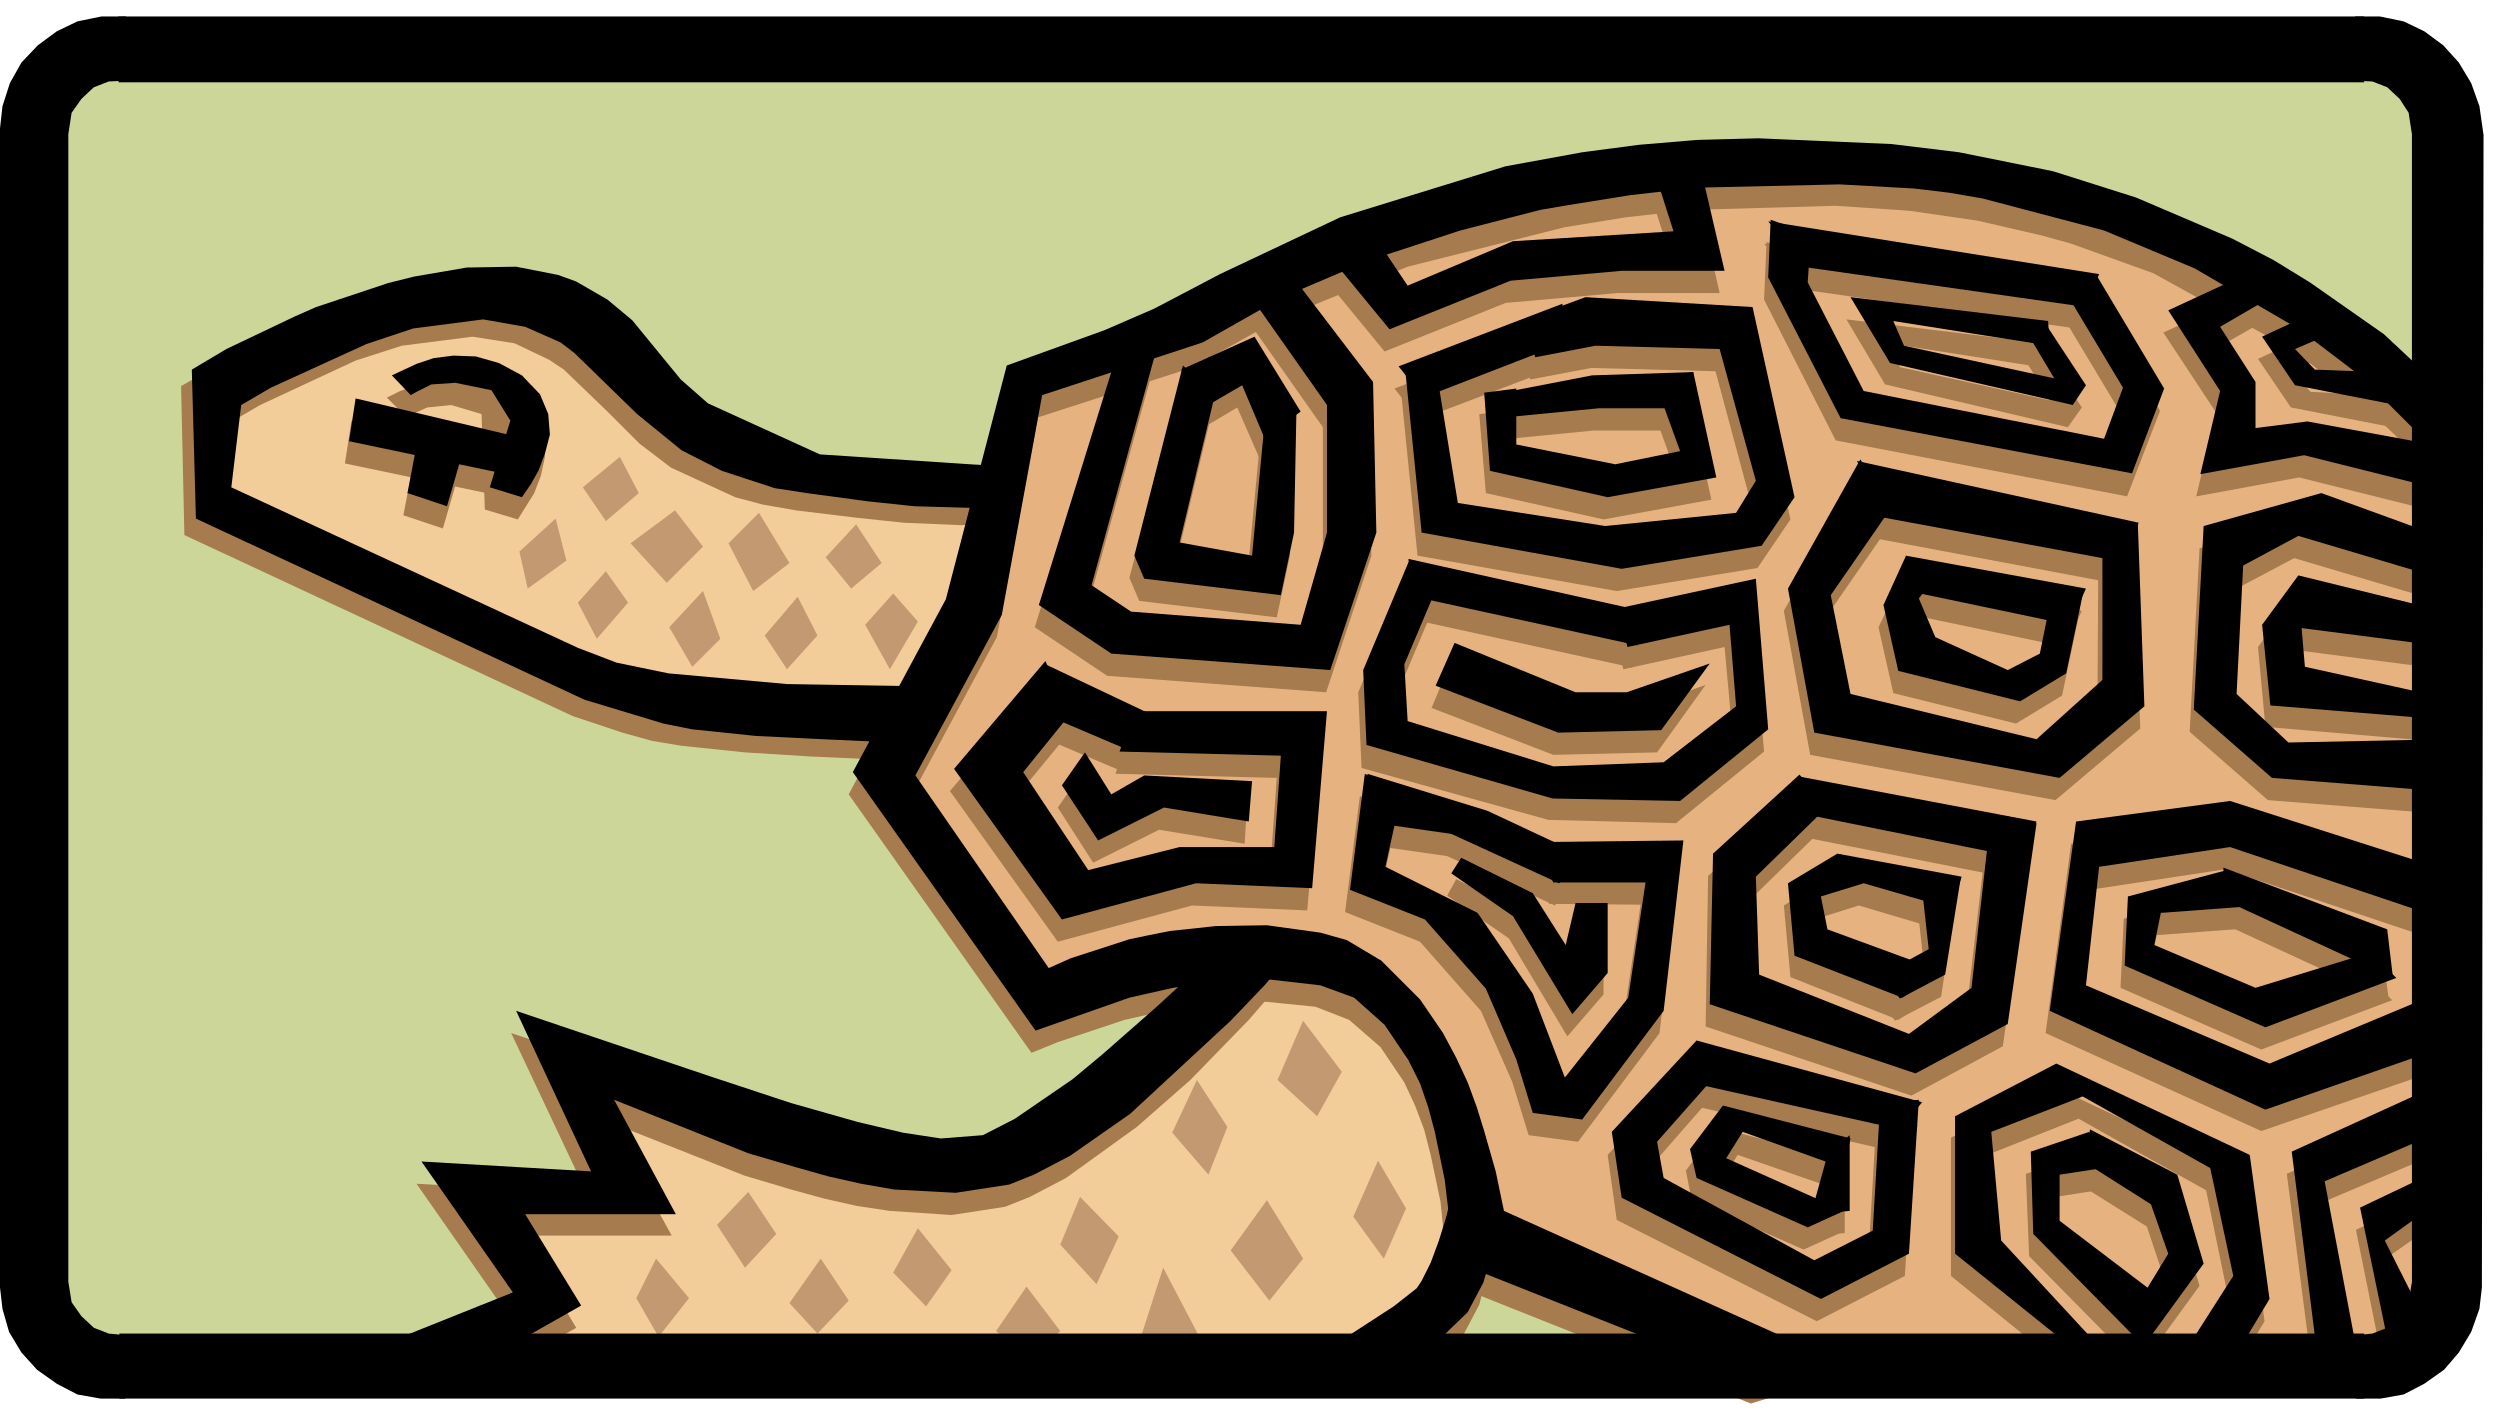 <svg xmlns="http://www.w3.org/2000/svg" width="481.109" height="273.267" fill-rule="evenodd" stroke-linecap="round" preserveAspectRatio="none" viewBox="0 0 3037 1725"><style>.pen1{stroke:none}.brush4{fill:#a67b4d}.brush6{fill:#000}</style><path d="m115 45-75 88v1455l46 67 2779 12 109-63-12-1475-63-68L115 45z" class="pen1" style="fill:#ccd699"/><path d="m1512 1155-125 136-135 95-84 22h-158l-300-113 44 146H567l95 125-99 91 1092-7 99-55 40-73-29-165-81-143-99-44-73-15zM252 462v158l385 187 230 58h264l55-132 15-143-172-14-209-63-117-128-55-37-198 26-198 88z" class="pen1" style="fill:#f2cc99"/><path d="m1250 468-70 262-96 187 171 295 112-59 208 5 107 43 85 144 22 161 310 133 395 22 433-16 58-54 6-1074-177-145-176-107-331-69-358 10-363 102-336 160z" class="pen1" style="fill:#e6b380"/><path d="m1143 755 74-284 100-35 60-25 79-39 146-72 21-9 22-9 123-39 86-20 31-6 32-5 67-9 71-6 75-2 162 7 83 10 39 7 38 8 36 8 36 10 97 34 85 38 74 39 61 40 105 86 24 25-16 71-44-49-39-37-83-65-172-95-100-36-36-10-78-18-83-12-89-6-175 5-80 9-74 12-191 48-157 64-84 47-13 9-195 63-50 267-105 195 163 235 57-24 41-12 49-10 56-7h61l65 9 32 10 43 24 12 10 34 36 29 42 16 30 13 30 11 30 10 29 14 49 10 48 396 179-91 28-369-147-3-48-5-50-12-57-8-31-11-29-13-28-29-43-38-33-41-16-60-6-60 2-59 8-53 12-81 27-32 13-222-314 112-210z" class="pen1 brush4"/><path d="m601 1669 99-56-67-112h183l-76-138 164 65 57 17 40 11 40 9 40 6 75 5 65-10 30-12 44-23 86-62 65-57 71-73 38-44h-95l-61 56-65 57-36 29-70 49-20 11-19 9-15 4h-36l-47-7-54-13-129-39-287-96 92 195-207-12 111 159-159 64 143 8zm1168-239-4 23-6 24-8 28-8 29-11 27-22 36-23 16-19 13-19 14-20 13-9 5-30 19 84 8 40-15 17-9 17-12 30-28 19-36 10-38 6-41-44-76zM427 511l218 52-16 44-210-44 8-52z" class="pen1 brush4"/><path d="m502 563-12 63 48 16 16-55-52-24zm843-83-88 282 88 59 266 20 55-166-4-184-99-131-51 24 95 135v156l-32 111-207-16-47-32 79-287-55 29zm-80 350-111 131 131 183 163-44 140 6 19-215h-234l-18 49 196 5-8 111h-115l-111 28-80-119 56-68-28-67z" class="pen1 brush4"/><path d="m1432 471-60 231 12 28 167 20 16-75 2-154-38 12-16 169-87-16 43-180-39-35z" class="pen1 brush4"/><path d="m1430 476 89-40 56 91-44 32-28-64-47 28-26-47zm-165 358 135 65-30 41-101-43-4-63zm48 107-28 40 43 67 80-40 104 17 3-49-131-7-39 23-32-51zm389-465 20 199 242 43 171-28 40-59-52-231-203-12-76 28 15 45 74-14 151 4 43 160-23 39-160 16-178-27-27-167-37 4z" class="pen1 brush4"/><path d="m1797 503 8 96 143 32 131-24-28-127-47 7 32 88-80 16-119-24v-68l-40 4z" class="pen1 brush4"/><path d="m1805 507 124-24 122-3v43h-115l-123 12-8-28zm-99 203-56 131 4 92 227 63 155 4 107-87-16-183-167 36 12 47 123-27 9 99-88 68-134 5-177-56-4-68 49-116-44-8z" class="pen1 brush4"/><path d="m1706 706 270 60 7 45-274-60-3-45zm55 102-22 52 148 57 126-3 59-82-101 36h-62l-148-60zm-109 159-18 141 91 36 74 84 38 86 20 65 60 8 99-132 24-207-185 1 27 49 111 1-21 140-77 97-39-102-67-98-111-56 20-91-46-22z" class="pen1 brush4"/><path d="m1656 967 145 45 112 52-24 36-131-60-84-12-18-61zm102 121 75 52 71 119 44-51v-84h-39l-12 51-40-63-88-44-11 20zm-64-616 199-76 4 48-173 66-30-38zm-100-152 88 107 147-59 136-12h124l-30-133-55 10 24 75-195 12-128 54-45-68-66 14zm661 266-88 156 32 175 298 55 103-87-8-223-43 16-1 175-79 72-226-55-25-120 72-104-35-60z" class="pen1 brush4"/><path d="m2250 587 342 75-16 48-298-56-28-67zm60 116-28 59 18 80 149 37 56-34 20-95-36-8-16 79-40 20-87-40-20-47 28-36-44-15z" class="pen1 brush4"/><path d="m2310 702 219 40-20 44-191-40-8-44zm-129 266-106 96-3 183 250 84 111-60 35-244-56 3-23 197-75 56-183-72-4-119 87-85-33-39z" class="pen1 brush4"/><path d="m2179 970 290 55-20 43-263-52-7-46zm47 94-59 36 8 87 131 52 48-32-139-51-8-40 51-16 108 32 12-40-152-28z" class="pen1 brush4"/><path d="m2376 1093-18 118-56 29-21-30 57-30-8-72 46-15zm-321 198-102 112 11 79 243 123 107-55 12-187-47 4-9 155-71 36-183-100-8-44 83-95-36-28z" class="pen1 brush4"/><path d="m2055 1291 275 76-28 32-251-57 4-51zm32 79-39 52 7 36 136 60 44-20-144-64 20-31 124 43 8-36-156-40z" class="pen1 brush4"/><path d="m2215 1430-20 71 46-3v-92l-26 24zm278-111-123 63v168l142 115 37 2-124-133-11-131 111-44 155 87 27 131-63 100 59 8 48-80-24-175-234-111z" class="pen1 brush4"/><path d="m2532 1403-71 23 4 100 131 133 13-63-112-86v-56l51-8-16-43z" class="pen1 brush4"/><path d="m2533 1399 107 55 32 108-72 99-24-24 52-87-20-60-83-52 8-39zm-17-374-31 230 262 119 183-63 4-68-183 76-222-96 16-143 158-24 239 80 12-56-251-80-187 25z" class="pen1 brush4"/><path d="m2580 1116-4 84 171 75 159-60-31-31-140 43-123-52 8-39 107-8-27-44-120 32z" class="pen1 brush4"/><path d="m2696 1081 198 75 8 59-206-95v-39zm249 269-167 76 33 255 47-8-40-211 132-56-5-56z" class="pen1 brush4"/><path d="m2945 1454-83 40 32 159 48-20-51-99 51-36 3-44zM2146 294l-3 70 87 171 354 68 40-104-83-139-45 8 78 130-23 62-292-59-69-131 4-59-48-17z" class="pen1 brush4"/><path d="m2143 296 402 64-16 40-338-48-48-56zm100 92 47 79 222 52 17-24-221-49-14-29 191 30-3-30-239-29z" class="pen1 brush4"/><path d="m2477 416 52 79-24 16-48-79 20-16zm195 250-12 223 95 83 215 17-4-64-191 4-64-59 8-156 68-36 175 52-4-52-144-52-142 40z" class="pen1 brush4"/><path d="m2966 770-179-44-44 60 9 97 210 18-4-28-163-36-4-47 154 20 21-40zm-243-410-95 44 64 97-24 102 125-23 164 41-7-54-153-28-62 8v-56l-44-67 56-32-24-32z" class="pen1 brush4"/><path d="m2803 408-60 28 40 59 123 24-24-39-75-4-24-25 44-19-24-24zM470 483l14-7 17-7 20-7 25-3 26 1 29 7 28 16 22 23 10 24 1 25-5 23-8 21-20 32-40-12-4-116-37-11-29 3-18 8-7 4-24-24z" class="pen1 brush4"/><path d="m753 555-45 37 28 41 40-34-23-44zm67 65-54 40 44 48 44-44-34-44zm102 3-37 37 30 58 44-34-37-61zm118 14-37 40 31 38 37-31-31-47zm-71 88-40 47 27 41 37-41-24-47zm-115-7-41 44 28 48 34-34-21-58zm231 3-34 38 30 54 34-58-30-34zm-349-27-34 38 23 44 38-44-27-38zm-61-64-44 40 10 45 47-34-13-51zm234 818-38 40 34 52 38-41-34-51zm-112 81-24 48 27 47 37-47-40-48zm200 0-38 54 34 37 38-40-34-51zm118-37-30 54 40 41 31-44-41-51zm132 71-37 54 40 34 38-34-41-54zm65-109-24 58 44 48 27-58-47-48zm112-78 44 51 23-58-37-57-30 64zm115 82-44 61 47 61 41-51-44-71zm44-218-31 72 48 44 30-54-47-62zm91 170-30 68 37 51 27-61-34-58zm-261 130-27 84h71l-44-84z" class="pen1" style="fill:#c29970"/><path d="M144 100h2728V20H144v80z" class="pen1 brush6"/><path d="M2930 1557V163l-4-26-11-17-15-14-18-7-21-1V20h30l29 6 25 12 23 17 19 21 15 25 10 28 5 35-2 1400-3 26-10 28-15 25-18 21-24 17-25 13-28 5h-30v-77l20-2 18-7 15-14 11-17 4-25zm-2847 0V163l4-26 12-17 15-14 18-7 21-1V20h-30l-29 6-25 12-23 17-20 21-14 25-9 28-3 27v1408l3 26 8 28 15 25 19 21 24 17 25 13 28 5h30v-77l-20-2-18-7-15-14-12-17-4-25z" class="pen1 brush6"/><path d="M145 1699h2727v-79H145v79z" class="pen1 brush6"/><path d="m463 1634 144 8 99-56-68-111h183l-75-139 163 65 58 17 39 11 40 9 40 7 75 4 65-10 30-12 44-23 73-51 122-113 42-44 23-28h-95l-61 56-65 57-36 30-70 48-39 20-51 4-46-7-55-13-81-23-97-32-237-80 91 195-206-12 111 159-160 64zm1312-231-18 75-9 29-10 27-11 22-6 9-28 22-97 63 83 8 57-24 17-11 30-29 19-36 11-38 5-41-43-76zM432 484l219 52-17 44-210-44 8-52z" class="pen1 brush6"/><path d="m507 536-12 63 48 16 16-55-52-24zm843-84-88 283 88 59 266 20 56-167-4-183-100-131-51 24 95 135v155l-32 112-206-16-48-32 79-287-55 28zm-80 351-111 131 131 183 163-44 141 6 18-215h-234l-18 49 196 5-8 111h-115l-111 28-79-119 55-68-28-67z" class="pen1 brush6"/><path d="m1437 444-59 231 12 28 166 20 16-76 3-153-38 11-16 170-88-16 43-180-39-35z" class="pen1 brush6"/><path d="m1435 449 89-40 56 91-44 32-27-64-48 28-26-47zm-165 358 135 64-30 42-101-43-4-63zm48 107-28 40 44 67 80-40 103 17 4-49-131-7-40 23-32-51zm389-465 20 198 243 44 170-28 40-59-51-231-203-12-76 28 15 45 73-14 151 4 44 160-24 39-159 16-179-28-27-166-37 4z" class="pen1 brush6"/><path d="m1803 477 7 95 143 32 132-24-28-128-48 8 32 88-79 16-120-24v-68l-39 5z" class="pen1 brush6"/><path d="m1810 480 124-24 123-4v44h-115l-124 12-8-28zm-99 203-55 131 4 91 226 65 155 3 107-87-15-183-167 36 11 47 124-27 8 99-88 68-134 5-177-55-4-69 49-116-44-8z" class="pen1 brush6"/><path d="m1711 679 270 60 8 45-275-60-3-45zm56 102-23 52 149 57 125-3 59-81-101 35h-62l-147-60zm-109 159-18 141 91 36 74 84 37 86 20 65 60 8 99-132 24-207-184 2 26 49h112l-21 140-77 97-39-102-67-98-112-56 20-91-45-22z" class="pen1 brush6"/><path d="m1661 940 146 45 111 52-24 36-131-60-84-12-18-61zm102 121 75 52 72 119 43-50v-85h-39l-12 51-40-63-87-43-12 19zm-64-616 199-76 4 47-173 67-30-38zm-99-152 88 107 147-59 135-12h125l-31-133-55 10 24 75-195 12-128 54-45-67-65 13zm660 265-88 157 32 175 298 55 103-87-8-223-43 16v175l-80 72-226-55-24-120 72-104-36-61z" class="pen1 brush6"/><path d="m2256 560 342 75-17 48-297-55-28-68zm59 116-27 59 18 80 148 37 56-34 20-95-36-8-16 79-39 20-88-40-20-47 28-36-44-15z" class="pen1 brush6"/><path d="m2315 675 219 40-20 44-191-40-8-44zm-129 266-105 96-4 183 250 84 112-60 35-244-57 4-22 196-76 56-182-72-4-119 87-85-34-39z" class="pen1 brush6"/><path d="m2184 943 290 55-20 44-262-53-8-46zm48 94-60 36 8 88 131 51 48-32-139-51-8-40 52-16 107 31 12-39-151-28z" class="pen1 brush6"/><path d="m2382 1066-19 118-55 29-22-29 57-31-8-72 47-15zm-321 198-103 111 12 80 242 123 107-55 12-187-47 5-9 154-71 36-183-100-8-44 84-95-36-28z" class="pen1 brush6"/><path d="m2061 1264 274 75-27 33-251-56 4-52zm32 79-40 53 8 35 135 60 44-20-143-64 20-32 123 44 8-36-155-40z" class="pen1 brush6"/><path d="m2220 1403-20 72 47-4v-92l-27 24zm278-111-123 64v167l143 115 36 2-123-133-12-132 111-43 155 87 28 131-64 100 60 8 48-80-24-175-235-111z" class="pen1 brush6"/><path d="m2538 1375-71 24 3 100 131 133 14-63-113-86v-56l52-8-16-44z" class="pen1 brush6"/><path d="m2539 1372 106 55 32 108-72 99-24-24 53-87-21-60-82-52 8-39zm-17-374-32 230 262 120 183-64 4-68-182 76-223-95 16-144 159-24 238 80 12-56-250-80-187 25z" class="pen1 brush6"/><path d="m2585 1089-4 84 171 75 159-60-31-31-140 43-123-52 8-39 107-8-27-44-120 32z" class="pen1 brush6"/><path d="m2701 1054 199 75 7 59-206-95v-39zm250 269-167 76 32 255 48-8-40-211 131-56-4-56z" class="pen1 brush6"/><path d="m2951 1427-84 40 33 159 47-20-50-99 50-36 4-44zM2151 267l-3 70 88 171 354 67 39-103-83-139-45 8 78 130-23 62-292-58-68-132 4-59-49-17z" class="pen1 brush6"/><path d="m2148 269 402 64-16 40-338-48-48-56zm100 92 48 80 222 51 16-24-221-48-13-30 190 30-2-30-240-29z" class="pen1 brush6"/><path d="m2482 389 52 79-24 16-47-79 19-16zm195 250-12 223 95 83 215 17-4-64-191 4-63-59 8-156 67-36 175 52-4-52-143-52-143 40z" class="pen1 brush6"/><path d="m2971 743-179-44-44 60 10 98 209 17-4-28-163-36-4-47 155 20 20-40zm-242-410-95 44 63 98-24 101 126-23 164 41-8-54-152-28-63 8v-56l-43-67 55-32-23-32z" class="pen1 brush6"/><path d="m2808 381-60 28 40 59 123 24-23-40-76-3-24-25 44-19-24-24zM476 456l30-14 21-7 24-3 27 1 28 8 28 15 22 23 10 24 2 25-6 23-8 21-9 16-11 16-39-12 25-81-23-37-44-9-29 2-18 9-7 4-23-24z" class="pen1 brush6"/><path d="m696 870 60 20 36 10 36 6 77 8 80 5 89 4 48-68-179-3-145-14-62-13-48-18-420-195 12-99 36-21 116-54 56-18 86-11 51 8 42 20 18 12 53 51 39 39 38 29 78 36 34 9 40 7 74 9 57 6 70 3 28-3 6-3 23-44-242-16-84-34-63-35-16-14-36-47-16-20-36-32-45-27-23-9-24-5-26-4-61 1-64 11-31 7-87 30-26 10-83 41-42 24 4 181 472 220z" class="pen1 brush4"/><path d="m710 850 96 29 35 7 77 8 81 4 88 4 48-68-179-3-144-13-63-13-47-18-421-195 12-100 36-21 116-53 57-19 85-11 51 9 43 19 17 13 76 74 54 44 49 25 64 21 39 6 74 10 57 6 70 2 28-3 6-3 24-43-243-16-136-62-33-29-59-72-30-25-38-22-22-8-51-10-60 1-64 11-32 8-87 29-25 11-84 40-42 25 5 181 472 220z" class="pen1 brush6"/><path d="m1149 728 74-284 119-43 60-26 80-42 146-69 201-62 93-17 68-9 71-6 75-2 162 7 82 10 114 23 101 32 117 50 50 26 44 27 90 63 79 74-16 72-17-21-52-52-30-28-67-51-127-74-110-46-148-39-41-7-42-5-90-5-174 4-80 9-75 12-35 6-97 25-110 36-106 45-97 55-195 64-49 267-105 195 162 234 27-12 71-23 24-5 25-5 56-6 62-1 65 9 32 9 42 25 47 47 28 41 16 30 14 30 11 30 9 29 14 49 10 48 397 179-91 28-370-147-2-48-6-50-12-58-8-30-10-29-14-28-29-43-37-33-41-15-61-7-60 2-58 8-53 12-114 40-222-314 113-210z" class="pen1 brush6"/></svg>
